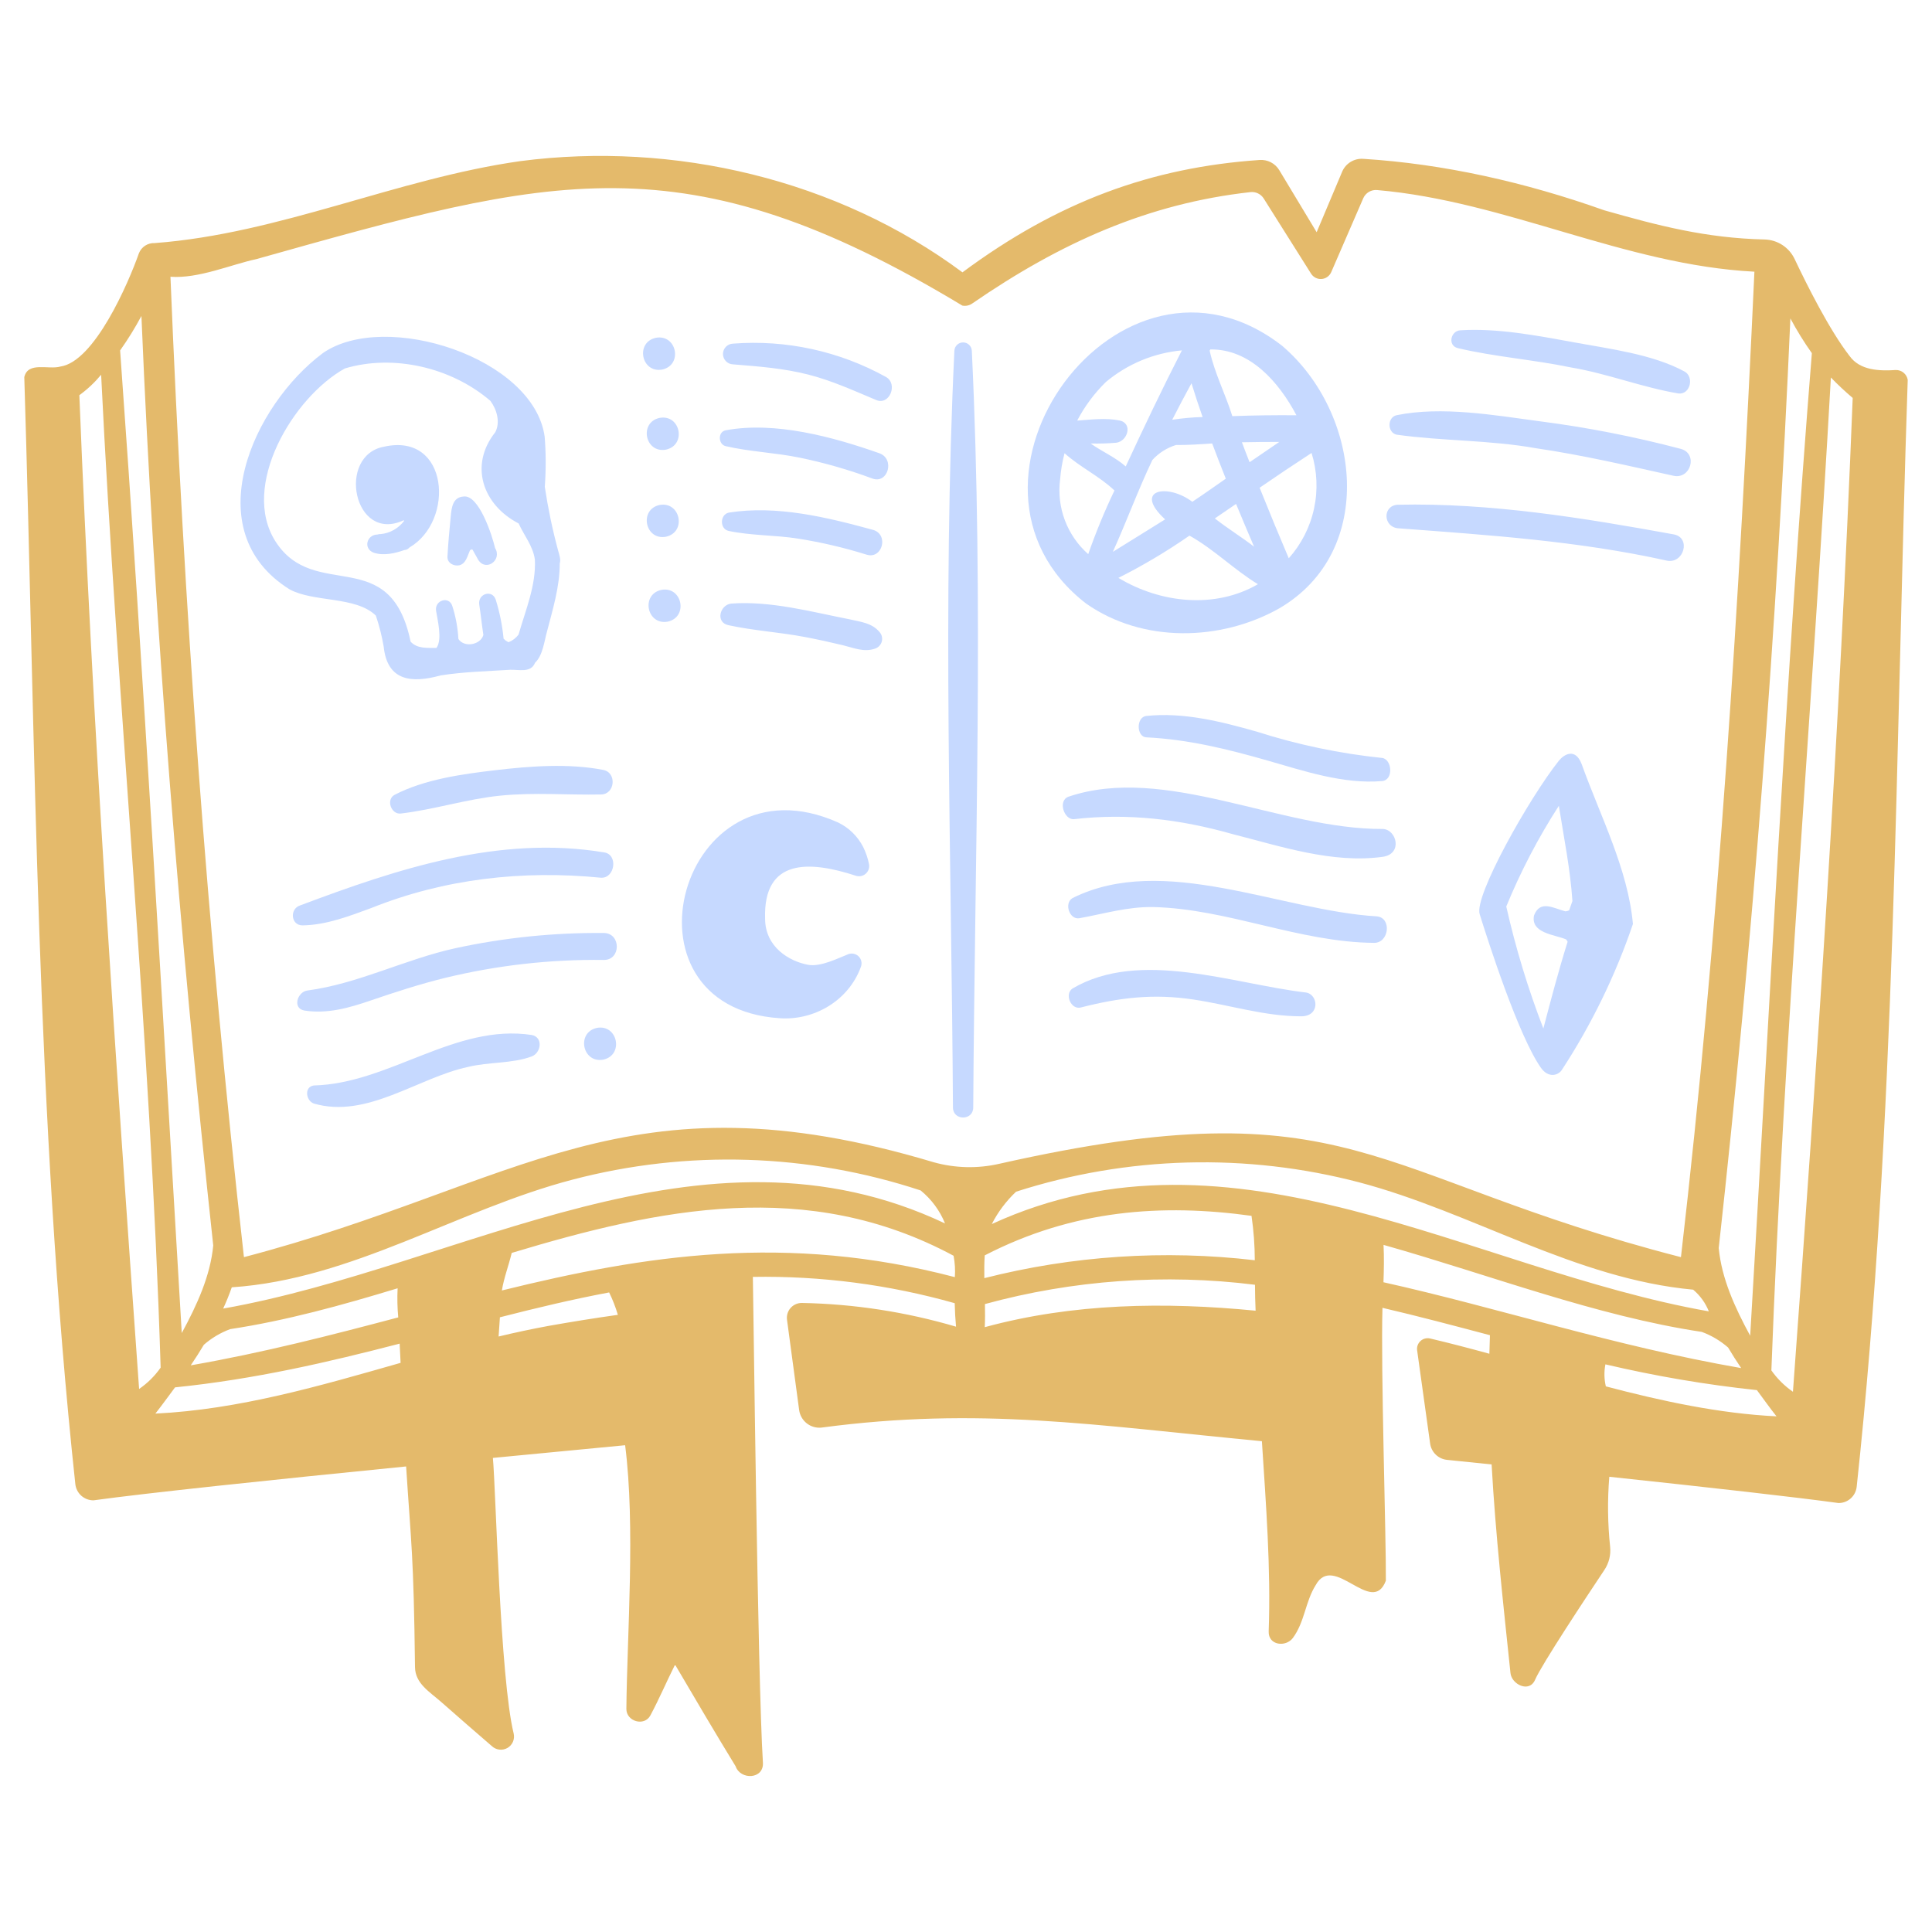 <?xml version="1.0" encoding="UTF-8"?> <svg xmlns="http://www.w3.org/2000/svg" width="129" height="129" viewBox="0 0 129 129" fill="none"><path d="M63.724 23.424C62.919 40.223 63.531 57.137 63.629 73.963C63.647 74.834 64.965 74.835 64.983 73.963C65.082 57.138 65.693 40.223 64.889 23.424C64.883 23.274 64.819 23.131 64.711 23.026C64.602 22.922 64.457 22.863 64.306 22.863C64.155 22.863 64.01 22.922 63.902 23.026C63.793 23.131 63.729 23.274 63.724 23.424ZM57.632 56.549C57.266 55.837 56.678 55.264 55.958 54.917C45.447 50.22 40.777 67.249 52.069 67.987C54.353 68.147 56.661 66.822 57.483 64.555C57.527 64.437 57.537 64.309 57.511 64.186C57.484 64.063 57.423 63.95 57.334 63.861C57.245 63.772 57.132 63.71 57.009 63.684C56.886 63.657 56.758 63.667 56.64 63.711C56.001 63.958 54.809 64.575 53.963 64.421C52.716 64.194 51.086 63.245 51.086 61.335C50.957 57.299 54.05 57.467 57.113 58.463C57.226 58.506 57.349 58.519 57.468 58.498C57.587 58.478 57.7 58.427 57.792 58.349C57.885 58.271 57.956 58.17 57.996 58.056C58.037 57.942 58.047 57.819 58.024 57.7C57.946 57.3 57.813 56.913 57.632 56.549ZM33.058 51.428C30.841 51.69 28.354 52.032 26.355 53.067C25.754 53.376 26.111 54.395 26.763 54.319C28.986 54.059 31.142 53.354 33.386 53.127C35.655 52.897 37.875 53.092 40.139 53.047C41.072 53.029 41.199 51.585 40.277 51.407C37.959 50.958 35.388 51.153 33.058 51.428ZM24.806 60.623C29.675 58.672 34.908 58.092 40.106 58.604C41.06 58.682 41.298 57.055 40.334 56.914C33.328 55.749 26.502 58.025 20.03 60.459C19.326 60.689 19.419 61.799 20.21 61.787C21.792 61.765 23.338 61.162 24.806 60.623ZM40.315 62.296C36.986 62.266 33.663 62.606 30.41 63.311C27.06 64.043 23.916 65.688 20.524 66.136C19.848 66.226 19.502 67.349 20.343 67.477C21.874 67.709 23.313 67.296 24.756 66.801C26.396 66.24 28.041 65.707 29.726 65.292C33.191 64.451 36.75 64.049 40.316 64.096C41.474 64.108 41.475 62.305 40.315 62.296ZM35.504 69.106C30.389 68.329 25.98 72.356 20.95 72.477C20.285 72.581 20.434 73.499 20.95 73.682C24.504 74.721 27.894 71.956 31.251 71.239C32.631 70.898 34.186 71.028 35.504 70.538C36.125 70.307 36.29 69.258 35.504 69.106ZM39.857 68.632C38.468 68.933 38.88 71.006 40.279 70.753C41.667 70.452 41.254 68.379 39.857 68.632ZM44.216 24.675C45.605 24.374 45.193 22.301 43.794 22.554C42.405 22.855 42.818 24.928 44.216 24.675ZM44.042 27.902C42.653 28.203 43.066 30.276 44.464 30.023C45.853 29.721 45.441 27.648 44.042 27.902ZM44.464 35.838C45.853 35.537 45.441 33.465 44.042 33.717C42.653 34.018 43.066 36.092 44.464 35.838ZM44.162 39.386C42.773 39.687 43.185 41.76 44.584 41.507C45.972 41.206 45.56 39.133 44.162 39.386ZM59.159 25.172C56.044 23.445 52.49 22.67 48.938 22.945C48.76 22.952 48.591 23.027 48.467 23.156C48.343 23.285 48.273 23.457 48.273 23.636C48.273 23.815 48.343 23.987 48.467 24.116C48.591 24.245 48.76 24.321 48.938 24.328C50.634 24.465 52.308 24.588 53.964 25.009C55.551 25.414 57.005 26.084 58.51 26.712C59.401 27.084 59.971 25.633 59.159 25.172ZM58.71 30.261C55.616 29.172 51.754 28.119 48.456 28.731C47.918 28.83 47.946 29.671 48.456 29.79C50.074 30.166 51.765 30.221 53.398 30.559C55.047 30.899 56.667 31.364 58.244 31.95C59.297 32.341 59.772 30.634 58.71 30.261ZM58.312 35.385C55.218 34.539 51.867 33.717 48.657 34.228C48.059 34.365 48.046 35.322 48.657 35.451C50.167 35.77 51.758 35.721 53.287 35.964C54.835 36.208 56.362 36.565 57.858 37.033C58.908 37.364 59.362 35.709 58.312 35.385ZM56.75 41.357C54.168 40.85 51.472 40.11 48.825 40.301C48.064 40.382 47.756 41.551 48.629 41.742C50.314 42.111 52.066 42.211 53.764 42.537C54.605 42.698 55.442 42.88 56.275 43.081C57.006 43.258 57.678 43.563 58.413 43.313C58.525 43.28 58.626 43.218 58.708 43.133C58.789 43.049 58.848 42.945 58.878 42.832C58.908 42.718 58.908 42.599 58.879 42.486C58.85 42.372 58.792 42.268 58.711 42.183C58.206 41.593 57.482 41.526 56.75 41.357ZM25.618 43.17C25.857 45.483 27.489 45.634 29.427 45.096C30.968 44.856 32.511 44.822 34.062 44.721C34.64 44.7 35.457 44.946 35.723 44.255C36.239 43.771 36.337 42.843 36.512 42.21C36.899 40.716 37.38 39.17 37.374 37.62C37.46 37.362 37.341 37.032 37.267 36.768C36.889 35.365 36.592 33.942 36.376 32.505C36.458 31.392 36.456 30.274 36.368 29.161C35.643 23.882 25.742 20.704 21.578 23.562C16.89 27.045 13.086 35.441 19.328 39.347C20.933 40.231 23.748 39.794 25.094 41.1C25.323 41.775 25.498 42.467 25.618 43.17ZM18.403 36.165C16.025 32.459 19.569 26.517 23.029 24.601C26.262 23.634 30.134 24.525 32.743 26.765C33.182 27.351 33.414 28.208 33.07 28.86C31.318 31.058 32.222 33.706 34.631 34.952C34.989 35.752 35.589 36.453 35.714 37.364C35.798 39.086 35.1 40.707 34.627 42.363C34.457 42.596 34.224 42.776 33.956 42.881C33.93 42.871 33.906 42.859 33.881 42.85C34.055 42.922 33.764 42.791 33.745 42.753C33.848 42.875 33.657 42.654 33.625 42.648C33.541 41.767 33.366 40.897 33.104 40.051C32.871 39.329 31.899 39.643 31.998 40.356C32.105 41.056 32.167 41.682 32.275 42.396C32.085 43.067 30.992 43.258 30.607 42.664C30.567 41.921 30.432 41.186 30.205 40.477C29.993 39.763 29.011 40.075 29.116 40.777C29.203 41.351 29.555 42.702 29.142 43.261C28.53 43.254 27.861 43.328 27.416 42.844C26.058 36.263 21.017 40.218 18.403 36.165Z" fill="#C6D9FF"></path><path d="M27.335 36.559C30.385 34.784 29.975 28.865 25.654 29.823C22.46 30.395 23.604 36.295 26.95 34.739C26.962 34.75 26.973 34.764 26.986 34.775C26.801 35.023 26.567 35.23 26.298 35.383C26.029 35.536 25.731 35.63 25.423 35.661C25.347 35.656 25.271 35.666 25.199 35.691C24.478 35.703 24.238 36.641 24.957 36.905C25.618 37.122 26.376 36.949 27.002 36.725C27.066 36.722 27.129 36.706 27.186 36.678C27.244 36.649 27.294 36.608 27.335 36.559ZM30.67 37.744C31.12 37.633 31.214 37.102 31.387 36.729C31.433 36.718 31.478 36.701 31.519 36.677C31.533 36.689 31.546 36.702 31.56 36.715C31.687 36.94 31.814 37.164 31.936 37.389C32.455 38.189 33.549 37.391 33.055 36.59C32.867 35.768 31.976 33 30.946 33.153C30.226 33.204 30.15 33.901 30.096 34.471C30.011 35.368 29.924 36.264 29.877 37.164C29.854 37.6 30.311 37.823 30.67 37.744ZM72.519 40.3C76.309 42.957 81.516 42.817 85.416 40.621C91.954 36.807 90.857 27.563 85.611 23.091C74.797 14.682 62.059 32.212 72.519 40.3ZM83.734 36.5C82.843 35.818 81.972 35.29 81.115 34.616C81.588 34.295 82.061 33.971 82.532 33.647C82.925 34.601 83.326 35.552 83.734 36.501V36.5ZM82.924 29.531C83.755 29.514 84.587 29.506 85.419 29.508C84.754 29.956 84.093 30.407 83.434 30.863C83.259 30.421 83.089 29.978 82.924 29.532V29.531ZM79.611 33.504C77.947 32.25 75.624 32.686 77.796 34.679C76.636 35.409 75.466 36.12 74.305 36.847C75.222 34.82 75.991 32.71 76.945 30.712C77.372 30.244 77.917 29.898 78.523 29.713C79.325 29.721 80.135 29.663 80.938 29.61C81.229 30.399 81.537 31.181 81.847 31.962C81.103 32.479 80.365 33.003 79.611 33.505V33.504ZM74.676 38.585C76.322 37.757 77.907 36.815 79.42 35.764C81.06 36.675 82.39 38.033 83.991 39.008C81.134 40.665 77.506 40.287 74.676 38.585ZM86.051 37.277C85.385 35.715 84.737 34.145 84.105 32.567C85.251 31.778 86.407 31.004 87.573 30.245C87.948 31.449 88.005 32.729 87.738 33.961C87.472 35.194 86.891 36.336 86.051 37.277ZM80.814 23.333C83.453 23.293 85.386 25.5 86.564 27.727C85.137 27.715 83.71 27.732 82.283 27.786C81.84 26.357 81.091 24.9 80.769 23.412C80.783 23.386 80.798 23.359 80.813 23.333H80.814ZM79.556 25.59C79.788 26.347 80.035 27.098 80.298 27.845C79.619 27.863 78.941 27.925 78.269 28.028C78.687 27.21 79.116 26.397 79.555 25.59H79.556ZM73.847 25.5C75.283 24.299 77.051 23.565 78.915 23.395C77.607 25.95 76.37 28.543 75.165 31.144C74.462 30.525 73.578 30.151 72.822 29.613C73.394 29.627 73.966 29.61 74.537 29.561C75.298 29.459 75.663 28.257 74.738 28.072C73.811 27.892 72.86 28.018 71.924 28.083C72.425 27.127 73.074 26.255 73.846 25.5H73.847ZM70.784 32.015C70.829 31.422 70.928 30.835 71.08 30.261C72.105 31.187 73.399 31.788 74.413 32.75C73.751 34.133 73.166 35.552 72.661 37C71.965 36.386 71.43 35.61 71.102 34.741C70.775 33.872 70.665 32.936 70.783 32.015H70.784ZM97.344 23.246C99.814 23.829 102.395 24.014 104.888 24.533C107.322 24.941 109.654 25.869 112.077 26.273C112.869 26.353 113.13 25.16 112.475 24.805C110.343 23.648 107.461 23.292 105.093 22.858C102.651 22.41 99.993 21.898 97.505 22.054C96.853 22.094 96.644 23.079 97.344 23.246ZM93.262 29.025C96.33 29.455 99.474 29.377 102.538 29.926C105.64 30.379 108.676 31.087 111.733 31.766C112.897 32.024 113.39 30.287 112.228 29.972C109.123 29.152 105.967 28.535 102.781 28.125C99.777 27.72 96.265 27.11 93.262 27.721C92.617 27.851 92.617 28.892 93.262 29.025ZM93.333 35.272C99.347 35.725 105.385 36.118 111.294 37.433C112.434 37.665 112.92 35.911 111.776 35.685C105.711 34.579 99.514 33.567 93.333 33.701C92.306 33.752 92.342 35.166 93.333 35.272ZM104.084 50.794C102.099 53.295 98.393 59.865 98.801 61.049C99.372 62.881 101.388 69.16 102.885 71.293C103.38 71.999 104.033 71.815 104.28 71.446C106.265 68.408 107.861 65.133 109.031 61.698C108.706 58.047 106.853 54.49 105.607 51.017C105.176 49.9 104.425 50.377 104.084 50.794ZM104.771 60.786C104.693 60.819 104.61 60.841 104.526 60.852C103.749 60.655 102.834 60.052 102.426 61.129C102.194 62.312 103.788 62.396 104.572 62.724C104.606 62.775 104.639 62.825 104.671 62.878C104.056 64.839 103.568 66.709 103.05 68.672C102.027 66.021 101.199 63.299 100.574 60.527C101.536 58.183 102.711 55.932 104.085 53.803C104.434 56.017 104.838 57.964 104.991 60.16C104.921 60.37 104.848 60.579 104.771 60.786ZM76.543 47.804C75.85 47.877 75.872 49.2 76.543 49.233C79.339 49.37 81.963 50.016 84.645 50.785C87.082 51.484 89.72 52.374 92.282 52.151C93.058 52.084 92.953 50.716 92.297 50.61C89.448 50.314 86.636 49.724 83.908 48.85C81.531 48.178 79.03 47.542 76.543 47.804ZM92.334 55.35C85.49 55.389 77.778 51.015 71.335 53.198C70.615 53.473 71.052 54.742 71.701 54.697C75.313 54.278 78.804 54.701 82.287 55.69C85.52 56.511 88.961 57.669 92.314 57.212C93.68 57.025 93.259 55.387 92.334 55.35ZM91.939 61.186C85.533 60.809 77.672 56.937 71.615 59.964C71.031 60.303 71.402 61.43 72.073 61.309C73.771 61.003 75.26 60.537 77.009 60.564C82.011 60.688 86.748 62.919 91.756 62.955C92.756 62.954 92.934 61.284 91.939 61.186ZM87.198 66.27C82.341 65.701 76.119 63.348 71.612 66.002C71.061 66.365 71.498 67.44 72.166 67.27C74.779 66.603 77.019 66.335 79.71 66.742C82.131 67.108 84.424 67.859 86.883 67.859C88.154 67.86 88.032 66.4 87.198 66.27Z" fill="#C6D9FF"></path><path d="M123.491 23.763C122.152 22.034 120.648 19.028 119.83 17.3C119.65 16.918 119.368 16.593 119.015 16.362C118.662 16.131 118.251 16.002 117.829 15.991C113.884 15.898 110.737 15.069 107.118 14.042C101.819 12.16 96.392 10.94 91.013 10.605C90.72 10.586 90.428 10.658 90.178 10.812C89.927 10.966 89.731 11.194 89.616 11.464L87.913 15.505L85.416 11.36C85.281 11.136 85.086 10.955 84.854 10.835C84.622 10.716 84.362 10.663 84.102 10.682C76.898 11.177 70.663 13.438 64.264 18.184C55.915 11.983 45.008 9.417 34.743 10.758C26.457 11.933 18.715 15.598 10.328 16.231C10.102 16.22 9.878 16.281 9.689 16.404C9.499 16.528 9.353 16.708 9.272 16.919C8.579 18.891 6.314 24.143 4.035 24.474C3.245 24.702 1.87 24.121 1.622 25.178C2.376 49.768 2.405 74.582 5.031 99.107C5.066 99.403 5.209 99.675 5.432 99.873C5.656 100.07 5.943 100.178 6.241 100.178C9.726 99.695 17.913 98.83 27.117 97.915C27.453 103.139 27.619 103.72 27.71 111.315C27.724 112.408 28.681 112.957 29.448 113.632C30.574 114.624 31.706 115.61 32.843 116.59C32.981 116.72 33.157 116.801 33.345 116.822C33.532 116.844 33.722 116.804 33.886 116.709C34.049 116.614 34.177 116.469 34.251 116.295C34.325 116.121 34.341 115.928 34.297 115.744C33.39 112.038 33.105 99.392 32.91 97.345C35.865 97.057 38.846 96.772 41.74 96.498C42.432 101.886 41.869 109.14 41.823 114.102C41.815 114.939 43.02 115.299 43.427 114.537C44.013 113.441 44.514 112.266 45.074 111.148C46.407 113.417 47.742 115.689 49.115 117.931C49.438 118.869 51.012 118.814 50.94 117.687C50.589 112.235 50.293 85.84 50.269 85.258C54.823 85.182 59.363 85.774 63.746 87.014C63.758 87.543 63.786 88.067 63.834 88.582C60.494 87.599 57.037 87.066 53.555 86.998C53.412 86.995 53.27 87.022 53.138 87.079C53.007 87.136 52.889 87.221 52.793 87.327C52.697 87.434 52.626 87.56 52.584 87.697C52.542 87.834 52.53 87.978 52.549 88.121L53.359 94.148C53.406 94.496 53.586 94.812 53.86 95.031C54.134 95.25 54.482 95.354 54.832 95.323C65.405 93.914 73.033 95.16 84.257 96.23C84.529 100.455 84.862 104.711 84.71 108.929C84.677 109.868 85.854 110 86.325 109.367C87.116 108.3 87.155 106.946 87.844 105.848C89.049 103.618 91.613 107.982 92.534 105.542C92.561 102.747 92.186 91.456 92.308 87.324C94.699 87.882 97.079 88.514 99.484 89.152C99.468 89.565 99.455 89.978 99.445 90.39C98.131 90.029 96.814 89.683 95.492 89.372C95.38 89.345 95.262 89.346 95.15 89.375C95.038 89.403 94.934 89.459 94.849 89.537C94.763 89.615 94.698 89.712 94.658 89.821C94.618 89.93 94.606 90.046 94.622 90.161L95.49 96.388C95.529 96.669 95.662 96.929 95.866 97.126C96.071 97.323 96.335 97.446 96.617 97.475C97.615 97.577 98.608 97.679 99.595 97.781C99.855 102.447 100.374 107.116 100.855 111.713C100.932 112.466 102.112 113.058 102.498 112.158C102.931 111.149 105.935 106.609 107.126 104.824C107.43 104.368 107.566 103.821 107.508 103.276C107.344 101.724 107.326 100.16 107.453 98.604C114.275 99.331 119.997 99.977 122.757 100.358C123.056 100.36 123.344 100.252 123.568 100.054C123.791 99.857 123.935 99.584 123.97 99.287C126.607 74.757 126.557 49.952 127.379 25.36C127.347 25.174 127.249 25.006 127.104 24.886C126.958 24.765 126.774 24.702 126.586 24.706C125.494 24.775 124.194 24.746 123.491 23.763ZM119.543 21.26C119.972 22.064 120.451 22.839 120.978 23.582C119.223 45.389 118.157 67.325 116.86 89.187C115.839 87.309 114.953 85.372 114.76 83.331C117.041 62.699 118.635 42.009 119.544 21.259L119.543 21.26ZM9.443 21.097C10.31 41.835 12.006 62.529 14.238 83.162C14.044 85.196 13.154 87.132 12.136 89.009C10.836 67.141 9.6 45.224 8.02 23.398C8.542 22.662 9.017 21.893 9.443 21.097ZM26.591 87.963C22.158 89.137 17.601 90.316 12.737 91.164C13.042 90.715 13.334 90.256 13.612 89.79C14.13 89.338 14.725 88.984 15.37 88.746C19.085 88.183 22.813 87.157 26.549 86.019C26.517 86.667 26.531 87.317 26.591 87.963ZM9.288 92.742C7.71 70.639 6.179 48.526 5.298 26.387C5.838 25.994 6.326 25.535 6.753 25.022C7.833 47.13 10.043 69.184 10.726 91.317C10.336 91.874 9.849 92.357 9.288 92.742ZM10.375 94.386C10.834 93.807 11.252 93.213 11.688 92.635C17.042 92.09 21.945 90.944 26.685 89.715C26.706 90.142 26.727 90.57 26.748 90.998C21.353 92.538 15.962 94.115 10.374 94.386H10.375ZM14.901 87.375C15.115 86.911 15.307 86.437 15.476 85.954C23.524 85.42 30.553 80.771 38.236 78.763C45.888 76.757 53.958 77.007 61.471 79.486C62.191 80.071 62.751 80.829 63.1 81.689C46.853 74.008 30.968 84.527 14.9 87.375H14.901ZM36.639 88.528C35.518 88.735 34.402 88.972 33.292 89.239C33.32 88.811 33.349 88.383 33.379 87.956C35.804 87.334 38.222 86.757 40.672 86.296C40.908 86.777 41.103 87.278 41.255 87.792C39.708 88.008 38.167 88.258 36.639 88.528H36.639ZM63.756 85.274C52.502 82.324 43.069 83.806 33.511 86.165C33.647 85.317 33.964 84.506 34.168 83.657C44.031 80.686 53.909 78.602 63.671 83.847C63.76 84.317 63.789 84.797 63.756 85.274ZM62.351 77.606C41.772 71.432 34.714 79.113 16.303 83.936L16.286 83.924C13.824 62.066 12.275 40.454 11.381 18.479C13.248 18.619 15.443 17.658 17.111 17.303C36.81 11.773 45.621 9.161 64.254 20.404C64.368 20.427 64.486 20.426 64.6 20.402C64.715 20.378 64.823 20.331 64.918 20.263C70.809 16.207 76.653 13.587 83.499 12.827C83.671 12.809 83.844 12.839 83.999 12.915C84.155 12.99 84.286 13.108 84.378 13.254L87.543 18.276C87.617 18.393 87.722 18.487 87.845 18.549C87.969 18.612 88.107 18.639 88.245 18.628C88.383 18.618 88.516 18.57 88.628 18.489C88.741 18.409 88.83 18.299 88.885 18.173L91.022 13.243C91.099 13.065 91.23 12.915 91.397 12.815C91.564 12.716 91.758 12.672 91.951 12.69C100.571 13.434 108.466 17.691 117.142 18.141C116.136 40.109 114.769 62.069 112.239 83.924L112.222 83.936C91.346 78.558 90.286 72.401 66.725 77.706C65.281 78.037 63.778 78.002 62.351 77.606ZM65.752 83.821C71.669 80.763 77.613 80.36 83.564 81.182C83.708 82.164 83.781 83.155 83.783 84.147C77.741 83.439 71.62 83.844 65.724 85.342C65.716 84.838 65.716 84.316 65.752 83.821ZM65.754 88.615C65.776 88.103 65.774 87.588 65.764 87.072C71.632 85.469 77.758 85.031 83.795 85.784C83.798 86.372 83.811 86.939 83.837 87.515C77.776 86.925 71.664 87.008 65.754 88.615ZM66.223 81.73C66.636 80.922 67.185 80.191 67.845 79.569C75.27 77.184 83.221 76.969 90.764 78.948C98.313 80.945 105.166 85.387 113.053 86.112C113.516 86.501 113.876 86.998 114.099 87.56C98.15 84.748 82.377 74.309 66.223 81.73ZM92.374 85.616C92.404 84.781 92.42 83.947 92.379 83.121C99.478 85.127 106.574 87.872 113.629 88.931C114.273 89.169 114.869 89.522 115.386 89.974C115.663 90.441 115.954 90.899 116.259 91.348C107.719 89.864 100.078 87.331 92.374 85.616ZM107.222 92.568C107.108 92.086 107.098 91.585 107.193 91.098C110.526 91.882 113.904 92.457 117.309 92.819C117.739 93.391 118.158 93.996 118.618 94.569C114.81 94.385 110.911 93.542 107.222 92.568ZM119.715 92.928C119.154 92.541 118.667 92.058 118.275 91.502C119.097 69.374 121.016 47.31 122.248 25.206C122.71 25.686 123.197 26.141 123.705 26.571C122.834 48.71 121.341 70.826 119.715 92.928Z" fill="#E4BA6B"></path></svg> 